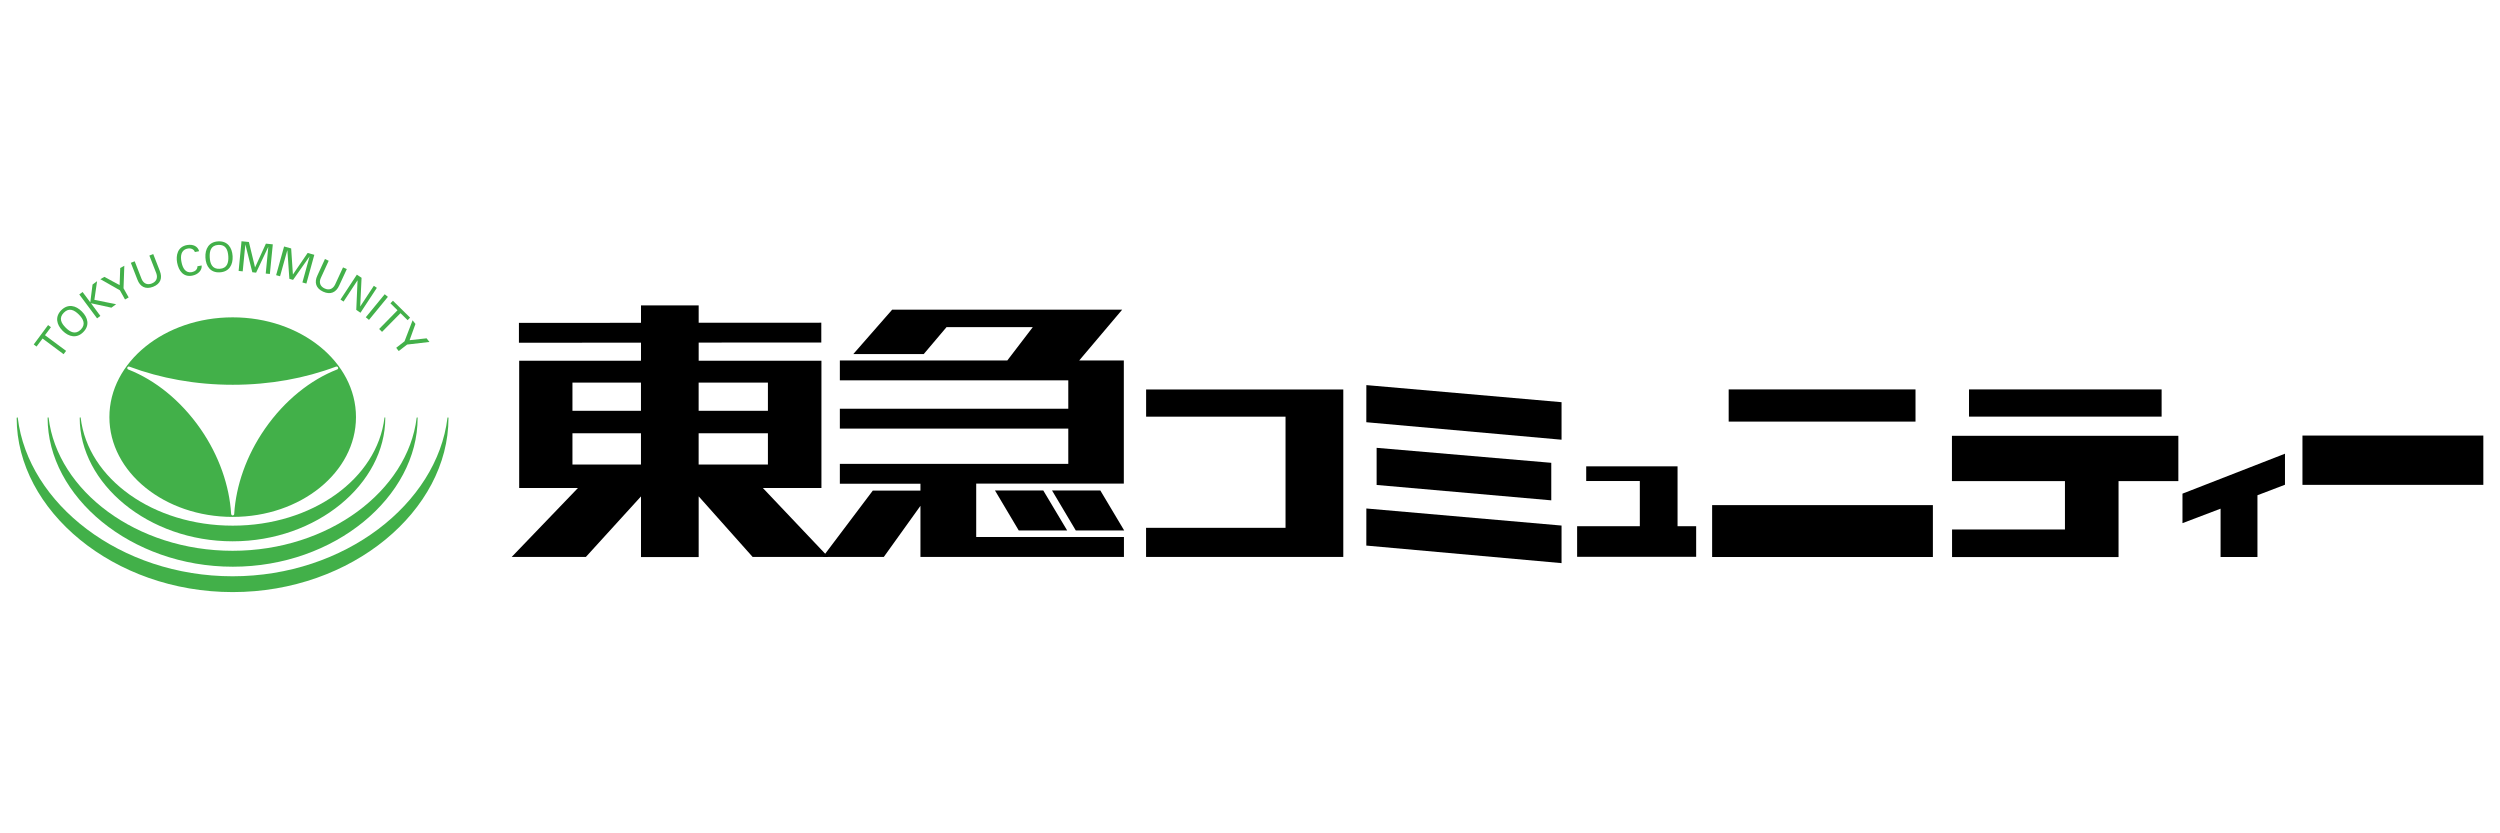 <?xml version="1.0" encoding="UTF-8"?>
<svg id="_レイヤー_5" data-name="レイヤー 5" xmlns="http://www.w3.org/2000/svg" viewBox="0 0 300 100">
  <g>
    <path d="M27.92,38.081c-8.169,0-14.793,5.357-14.793,11.971,0,6.616,6.624,11.977,14.793,11.977,8.172,0,14.798-5.361,14.798-11.977,0-6.614-6.625-11.971-14.798-11.971ZM40.467,44.335l-.01.001c-3.172,1.237-6.284,3.687-8.664,7.118-2.253,3.24-3.478,6.866-3.686,10.179v.035c0,.1-.081.184-.187.184-.1,0-.18-.084-.18-.184l-.007-.023c-.201-3.317-1.427-6.948-3.68-10.19-2.372-3.408-5.449-5.844-8.605-7.093-.023-.003-.04-.011-.062-.019l-.008-.007c-.069-.029-.11-.094-.11-.167,0-.101.085-.186.181-.186.05,0,.072.012.098.023,3.719,1.388,7.926,2.168,12.383,2.168,4.464,0,8.675-.78,12.388-2.179.022-.004.055-.012.072-.012.105,0,.19.085.19.186,0,.088-.054.147-.112.167Z" style="fill: #42b049;"/>
    <path d="M2.135,50.164c1.242,10.269,12.296,18.989,25.774,18.989,13.466,0,24.537-8.734,25.785-19.001h0c0-.034.028-.066.062-.066.037,0,.062.032.062.066v.012c0,11.078-11.583,20.886-25.89,20.886-14.311,0-25.928-9.807-25.928-20.884l.005-.005c0-.043.026-.074.068-.074.04,0,.062.032.062.074" style="fill: #42b049;"/>
    <path d="M5.835,50.147c1.063,8.747,10.532,15.948,22.074,15.948,11.536,0,21.018-7.202,22.088-15.946h0c0-.032.028-.063.058-.063.033,0,.065.032.065.063l-.004.003c0,9.435-9.919,17.854-22.175,17.854-12.255,0-22.227-8.427-22.227-17.857v-.005c0-.032.022-.059.058-.059.036,0,.063.028.063.059" style="fill: #42b049;"/>
    <path d="M9.682,50.14c.879,7.331,8.715,12.939,18.246,12.939,9.523,0,17.326-5.614,18.208-12.948h0c0-.028.023-.047.051-.047.03,0,.048.019.048.047v.008c0,7.905-8.2,14.818-18.315,14.818-10.124,0-18.355-6.909-18.355-14.815v-.007c0-.032.032-.051.063-.051.03,0,.054.019.054.051" style="fill: #42b049;"/>
    <path d="M5.107,40.623l-.722.964-.338-.253,1.723-2.325.342.256-.716.959,2.536,1.881-.302.397-2.523-1.879Z" style="fill: #42b049;"/>
    <path d="M7.887,39.325c-.541-.54-.868-1.164-.226-1.804.639-.645,1.264-.308,1.804.226.523.529.865,1.163.226,1.81-.645.636-1.278.295-1.804-.231ZM7.518,39.697c.741.736,1.691.945,2.474.154.788-.788.577-1.733-.165-2.471-.733-.741-1.678-.948-2.465-.164-.793.792-.581,1.737.157,2.481Z" style="fill: #42b049;"/>
    <path d="M11.65,38.204l-2.135-2.87.394-.295.926,1.24.27-2.134.545-.402-.325,2.24,2.61.522-.566.416-2.452-.534,1.128,1.522-.395.296Z" style="fill: #42b049;"/>
    <path d="M14.354,34.215l.072-2.055.492-.27-.095,2.7.617,1.103-.437.247-.617-1.105-2.344-1.333.485-.278,1.828.992Z" style="fill: #42b049;"/>
    <path d="M19.171,32.499c.346.853.107,1.562-.797,1.915-.904.35-1.566,0-1.886-.862l-.788-2.015.463-.181.829,2.124c.24.568.702.744,1.223.538.526-.205.749-.649.541-1.222l-.833-2.127.464-.182.784,2.011Z" style="fill: #42b049;"/>
    <path d="M23.381,30.244c-.085-.331-.489-.492-.846-.42-.872.164-.883.989-.76,1.603.135.729.481,1.375,1.251,1.229.375-.074.68-.319.665-.702l.51-.099c.063.599-.454,1.096-1.142,1.224-1.041.197-1.613-.569-1.803-1.552-.16-.862.033-1.937,1.22-2.127.68-.105,1.248.134,1.419.745l-.514.099Z" style="fill: #42b049;"/>
    <path d="M25.168,30.887c-.039-.763.127-1.446,1.032-1.499.905-.05,1.147.612,1.197,1.38.041.733-.127,1.441-1.036,1.49-.905.054-1.156-.628-1.193-1.372ZM24.651,30.917c.054,1.043.621,1.835,1.731,1.763,1.113-.058,1.59-.902,1.532-1.943-.063-1.048-.621-1.835-1.738-1.773-1.11.061-1.584.906-1.525,1.953Z" style="fill: #42b049;"/>
    <path d="M32.198,29.628h-.008l-1.457,3.092-.456-.05-.828-3.314h-.008l-.317,3.208-.49-.051.347-3.563.887.091.733,3.033h.014l1.292-2.837.829.085-.353,3.556-.496-.05.311-3.201Z" style="fill: #42b049;"/>
    <path d="M37.143,30.791l-.007-.005-1.968,2.8-.445-.128-.238-3.408-.014-.003-.864,3.105-.472-.132.955-3.443.85.237.207,3.107.014.005,1.755-2.572.802.222-.953,3.454-.477-.135.857-3.105Z" style="fill: #42b049;"/>
    <path d="M40.711,34.249c-.372.844-1.055,1.156-1.937.751-.877-.402-1.081-1.124-.681-1.954l.901-1.964.45.211-.949,2.072c-.249.559-.055,1.019.463,1.252.51.238.981.088,1.251-.464l.953-2.066.456.204-.908,1.96Z" style="fill: #42b049;"/>
    <path d="M45.223,34.54l-1.967,2.99-.504-.343.154-3.529-.015-.005-1.664,2.537-.371-.242,1.967-2.989.565.377-.164,3.43.01.003,1.625-2.472.364.244Z" style="fill: #42b049;"/>
    <path d="M43.895,38.072l2.269-2.763.383.311-2.269,2.767-.383-.315Z" style="fill: #42b049;"/>
    <path d="M47.7,37.232l-.851-.838.303-.306,2.058,2.026-.295.306-.857-.84-2.213,2.244-.351-.344,2.207-2.248Z" style="fill: #42b049;"/>
    <path d="M49.151,40.824l2.04-.226.343.438-2.679.311-1.01.78-.3-.391.999-.78.968-2.521.342.438-.702,1.95Z" style="fill: #42b049;"/>
  </g>
  <polygon points="137.534 46.738 161.195 46.738 161.195 66.832 137.528 66.832 137.528 63.339 154.264 63.339 154.264 50 137.534 50 137.534 46.738"/>
  <polygon points="187.386 52.766 163.958 50.667 163.962 46.212 187.386 48.263 187.386 52.766"/>
  <polygon points="186.153 60.041 165.195 58.195 165.195 53.74 186.153 55.537 186.153 60.041"/>
  <polygon points="187.386 67.576 163.958 65.47 163.962 61.018 187.386 63.067 187.386 67.576"/>
  <polygon points="201.306 63.146 201.306 55.961 190.345 55.961 190.345 57.722 196.779 57.722 196.779 63.146 189.255 63.146 189.255 66.817 203.539 66.817 203.539 63.146 201.306 63.146"/>
  <rect x="205.456" y="60.614" width="26.49" height="6.227"/>
  <rect x="207.441" y="46.73" width="22.42" height="3.862"/>
  <rect x="236.281" y="46.73" width="23.113" height="3.265"/>
  <polygon points="261.402 52.297 234.233 52.297 234.233 57.733 247.794 57.733 247.794 63.538 234.247 63.538 234.247 66.847 254.225 66.847 254.225 57.733 261.402 57.733 261.402 52.297"/>
  <polygon points="274.197 54.444 261.897 59.238 261.897 62.779 266.469 61.041 266.469 66.84 270.894 66.84 270.894 59.43 274.197 58.168 274.197 54.444"/>
  <rect x="276.295" y="52.267" width="21.705" height="5.916"/>
  <path d="M91.542,58.559h7.03v-15.267h-14.731v-2.182l14.715-.01v-2.376l-14.715.006v-2.086h-6.921v2.094l-14.649.008v2.382l14.649-.008v1.997h-.004v.175h-14.614v15.267h7.052l-7.952,8.275h8.902l6.616-7.266v7.278h6.921v-7.284l6.475,7.271h9.069l-7.843-8.275ZM76.916,55.742h-8.222v-3.748h8.222v3.748ZM76.916,49.295h-8.222v-3.386h8.222v3.386ZM83.837,45.909h8.313v3.386h-8.313v-3.386ZM83.837,55.742v-3.748h8.313v3.748h-8.313Z"/>
  <g>
    <polygon points="117.145 58.034 134.859 58.034 134.859 43.252 129.509 43.252 134.662 37.16 107.06 37.16 102.396 42.488 110.848 42.488 113.585 39.254 123.936 39.254 120.881 43.252 100.782 43.252 100.782 45.636 128.194 45.636 128.194 49.051 100.782 49.051 100.782 51.432 128.194 51.432 128.194 55.664 100.782 55.664 100.782 58.045 110.454 58.045 110.454 58.876 104.732 58.876 98.735 66.832 106.057 66.832 110.454 60.7 110.454 66.835 134.873 66.835 134.873 64.443 117.145 64.443 117.145 58.034"/>
    <polygon points="134.903 63.656 132.038 58.854 126.242 58.854 129.094 63.656 134.903 63.656"/>
    <polygon points="119.396 58.854 122.25 63.656 128.06 63.656 125.192 58.854 119.396 58.854"/>
  </g>
</svg>